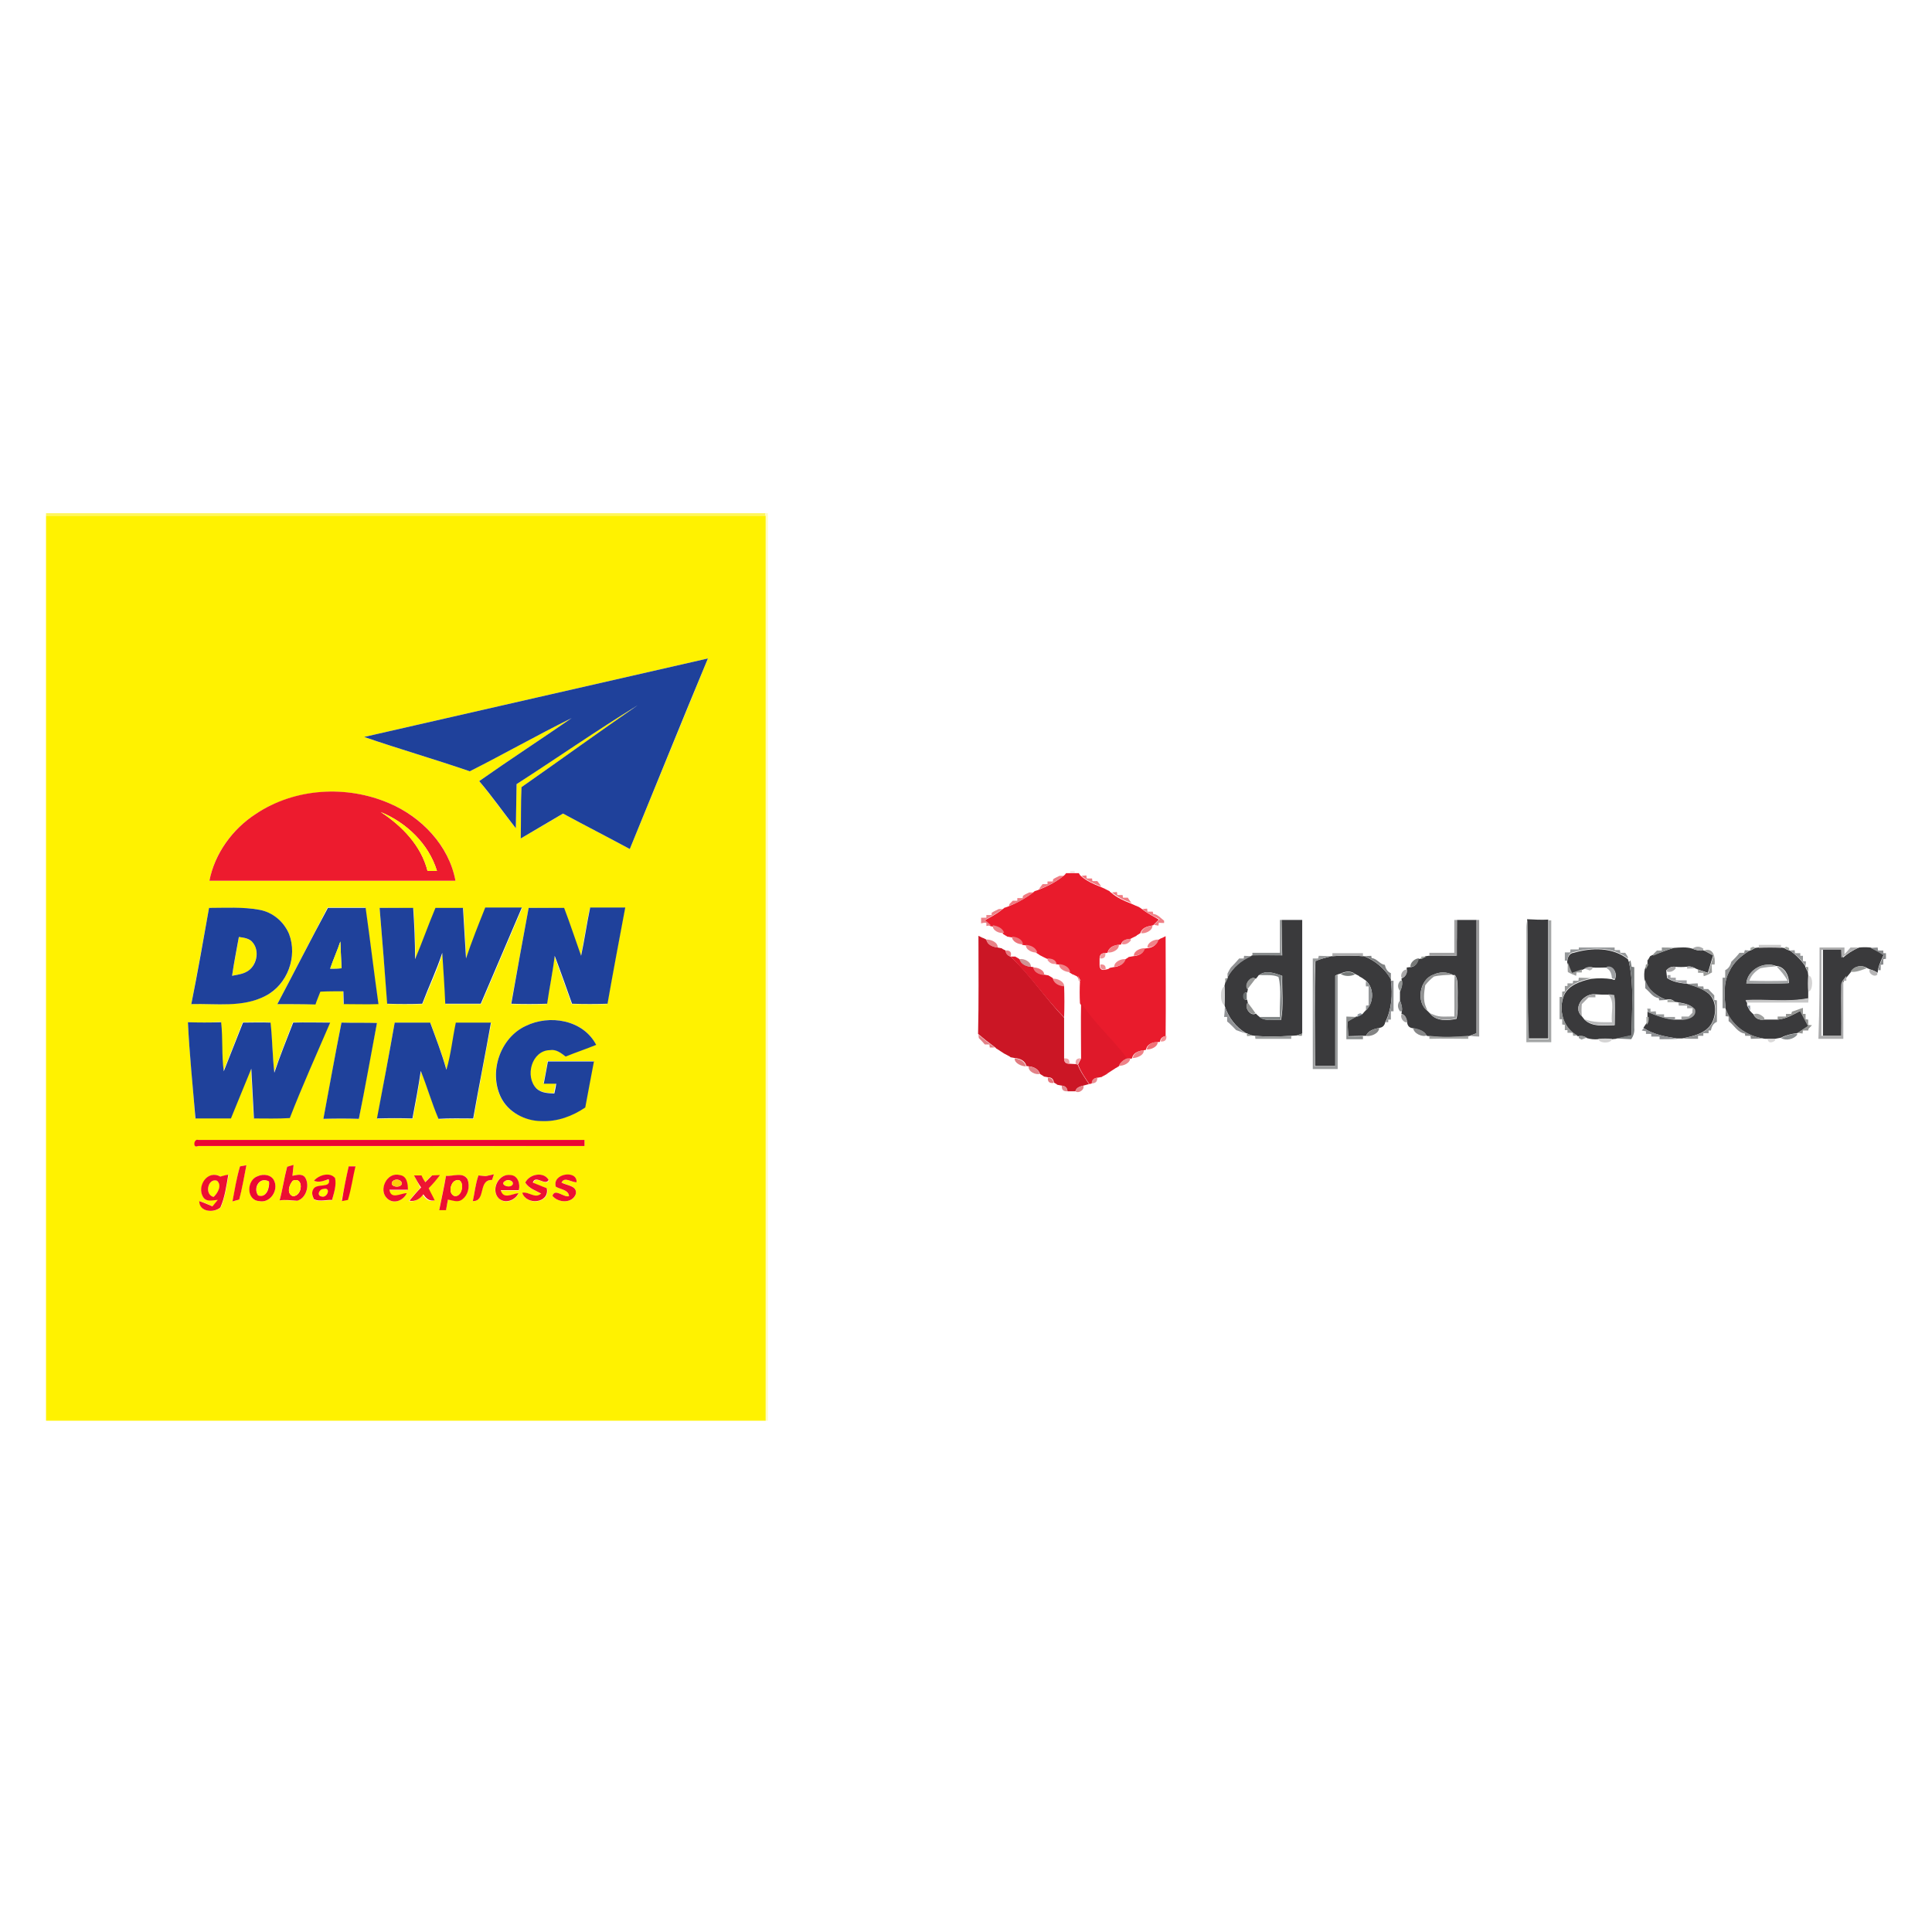 <?xml version="1.0" encoding="utf-8"?>
<!-- Generator: Adobe Illustrator 21.0.2, SVG Export Plug-In . SVG Version: 6.00 Build 0)  -->
<svg version="1.1" xmlns="http://www.w3.org/2000/svg" xmlns:xlink="http://www.w3.org/1999/xlink" x="0px" y="0px"
	 viewBox="0 0 512 512" style="enable-background:new 0 0 512 512;" xml:space="preserve">
<style type="text/css">
	.st0{fill:#FFFFFF;}
	.st1{fill:#FFF65B;}
	.st2{fill:#FFFCC5;}
	.st3{fill:#FFF200;}
	.st4{fill:#1F419B;}
	.st5{fill:#ED1B2E;}
	.st6{fill:#FFFC00;}
	.st7{fill:#F6E7E6;}
	.st8{fill:#F6C0BD;}
	.st9{fill:#E91B2C;}
	.st10{fill:#EF7C83;}
	.st11{fill:#F07A81;}
	.st12{fill:#F19F9E;}
	.st13{fill:#EB8188;}
	.st14{fill:#EF8086;}
	.st15{fill:#898C8D;}
	.st16{fill:#3A3A3C;}
	.st17{fill:#A1A1A2;}
	.st18{fill:#9A9A9B;}
	.st19{fill:#A5A7A7;}
	.st20{fill:#EC8288;}
	.st21{fill:#F08389;}
	.st22{fill:#CB1625;}
	.st23{fill:#ED7279;}
	.st24{fill:#E88287;}
	.st25{fill:#F08C93;}
	.st26{fill:#EF8389;}
	.st27{fill:#F08489;}
	.st28{fill:#CAC9C9;}
	.st29{fill:#F0747A;}
	.st30{fill:#95989A;}
	.st31{fill:#929595;}
	.st32{fill:#A9AAAB;}
	.st33{fill:#A3A7A2;}
	.st34{fill:#ACACAD;}
	.st35{fill:#888A8C;}
	.st36{fill:#E97C83;}
	.st37{fill:#9A9B99;}
	.st38{fill:#8F9192;}
	.st39{fill:#959798;}
	.st40{fill:#F19B9E;}
	.st41{fill:#ADADAE;}
	.st42{fill:#DF192A;}
	.st43{fill:#909193;}
	.st44{fill:#999B9C;}
	.st45{fill:#7F8182;}
	.st46{opacity:0.84;fill:#C77E81;enable-background:new    ;}
	.st47{fill:#777978;}
	.st48{fill:#CECECE;}
	.st49{fill:#797D7E;}
	.st50{fill:#F08D93;}
	.st51{fill:#9D9E9D;}
	.st52{fill:#959894;}
	.st53{fill:#A3A5A6;}
	.st54{fill:#EC7278;}
	.st55{fill:#B3B3B4;}
	.st56{fill:#9EA0A3;}
	.st57{fill:#A9A8A9;}
	.st58{fill:#989A98;}
	.st59{fill:#B6B5B6;}
	.st60{fill:#818586;}
	.st61{fill:#767A79;}
	.st62{fill:#919292;}
	.st63{fill:#EFADB0;}
	.st64{fill:#B1B1B2;}
	.st65{fill:#9B9C9D;}
	.st66{fill:#A1A2A5;}
	.st67{fill:#D4D3D3;}
	.st68{fill:#EE888D;}
	.st69{fill:#979897;}
	.st70{fill:#979999;}
	.st71{fill:#939698;}
	.st72{fill:#8E9092;}
	.st73{fill:#929594;}
	.st74{fill:#838587;}
	.st75{fill:#8E9091;}
	.st76{fill:#D3D3D3;}
	.st77{fill:#696E6F;}
	.st78{fill:#A5A5A6;}
	.st79{fill:#B8B9BA;}
	.st80{fill:#C8C8C8;}
	.st81{fill:#A8AAA7;}
	.st82{fill:#919291;}
	.st83{fill:#A0A1A2;}
	.st84{fill:#939BA4;}
	.st85{fill:#909295;}
	.st86{fill:#9A9C9D;}
	.st87{fill:#959694;}
	.st88{fill:#898A8B;}
	.st89{fill:#A2A1A2;}
	.st90{fill:#9FA09F;}
	.st91{fill:#898C8C;}
	.st92{fill:#828383;}
	.st93{fill:#868788;}
	.st94{fill:#8E9093;}
	.st95{fill:#898D89;}
	.st96{fill:#8A8E90;}
	.st97{fill:#E28086;}
	.st98{fill:#F39498;}
	.st99{fill:#9A9C9C;}
	.st100{fill:#A2A3A2;}
	.st101{fill:#9B9D9D;}
	.st102{fill:#D5D4D4;}
	.st103{fill:#DAD9D9;}
	.st104{fill:#F07279;}
	.st105{fill:#F1EEEE;}
	.st106{fill:#E17B80;}
	.st107{fill:#EEA3A7;}
	.st108{fill:#ED8288;}
	.st109{fill:#E38288;}
	.st110{fill:#FAE0DE;}
	.st111{fill:#E6767C;}
	.st112{fill:#E88C91;}
	.st113{fill:#E18B90;}
	.st114{fill:#E68489;}
	.st115{fill:#EB0732;}
	.st116{fill:#EC0F32;}
	.st117{fill:#EC0F31;}
	.st118{fill:#ED1631;}
	.st119{fill:#FFF600;}
	.st120{fill:#FCCD0B;}
</style>
<g id="Layer_1">
	<rect class="st0" width="512" height="512"/>
</g>
<g id="Layer_2">
	<g id="_x23_fff65bff">
		<path class="st1" d="M12.2,136h190.7v0.7c-63.6,0.1-127.1,0-190.7,0V136z"/>
	</g>
	<g id="_x23_fffcc5ff">
		<path class="st2" d="M202.8,136h0.7c0,80.2,0,160.3,0,240.5h-0.7c0-79.9,0-159.9,0-239.8V136z"/>
	</g>
	<g id="_x23_fff200ff">
		<path class="st3" d="M12.2,136.7c63.6,0,127.1,0,190.7,0c0,79.9,0,159.9,0,239.8H12.2V136.7 M96.5,195.3c9.3,3.2,18.7,5.9,28,9.1
			c9-4.6,17.9-9.6,27-14.1c-8.1,5.6-16.4,11-24.5,16.7c3.4,4.1,6.4,8.4,9.7,12.5c0.1-3.9,0.1-7.8,0.2-11.7
			c10.7-7,21.2-14.2,32.1-20.9c-10.3,7.2-20.5,14.5-30.8,21.7c-0.1,4.5-0.1,9.1-0.2,13.6c3.7-2.2,7.5-4.3,11.2-6.6
			c5.9,3.2,11.8,6.2,17.7,9.4c6.9-16.8,13.8-33.7,20.7-50.5C157.2,181.4,126.9,188.4,96.5,195.3 M67.8,215.7
			c-6.2,4-10.9,10.4-12.3,17.7c21.7,0,43.5,0,65.2,0c-1.7-9.3-8.9-16.9-17.5-20.5C91.9,208,78.1,208.9,67.8,215.7 M55.4,240.6
			c-1.5,8.5-3.1,17-4.7,25.5c6.6-0.2,13.6,0.9,19.7-2.2c5.8-2.9,8.5-10.4,6.2-16.4c-1.3-3.2-4.4-5.8-7.9-6.4
			C64.3,240.3,59.9,240.7,55.4,240.6 M73.5,266.1c3.3,0,6.7,0,10,0c0.4-1.1,0.9-2.2,1.3-3.4c2-0.1,4.1-0.1,6.1-0.1
			c0,1.1,0.1,2.3,0.1,3.4c3.1,0,6.1,0,9.2,0c-1.2-8.5-2.2-17-3.4-25.5c-3.3,0-6.7,0-10,0C82.3,249.1,78,257.6,73.5,266.1
			 M100.6,240.6c0.7,8.5,1.4,17,2.1,25.5c3.1,0,6.2,0.1,9.3,0c1.7-4.5,3.9-8.9,5.3-13.5c0.3,4.5,0.6,9,0.8,13.5c3.1,0,6.3,0,9.4,0
			c3.6-8.5,7.3-17,10.9-25.5c-3.2,0-6.5,0-9.7,0c-1.7,4.5-3.5,8.9-5.1,13.5c-0.3-4.5-0.5-9-0.8-13.4c-2.4,0-4.9,0-7.3,0
			c-1.9,4.5-3.5,9.1-5.4,13.6c0-4.5-0.2-9-0.5-13.6C106.6,240.6,103.6,240.6,100.6,240.6 M140.1,240.6c-1.6,8.5-3.1,17-4.7,25.5
			c3.2,0.1,6.3,0.1,9.5,0c0.6-4.3,1.6-8.4,2-12.7c1.6,4.2,3.1,8.5,4.6,12.7c3.1,0,6.3,0.1,9.4,0c1.5-8.5,3.1-17,4.7-25.5
			c-3.1,0-6.2,0-9.3,0c-0.9,4.2-1.5,8.5-2.4,12.8c-1.5-4.3-2.9-8.5-4.5-12.7C146.3,240.6,143.2,240.6,140.1,240.6 M139.3,271.9
			c-6.7,3.1-9.8,12.1-6.7,18.7c1.9,4.1,6.4,6.4,10.8,6.4c4.2,0.3,8.2-1.3,11.6-3.6c0.8-4,1.5-8.1,2.3-12.2c-4.1,0-8.2,0-12.2,0
			c-0.3,2-0.7,3.9-1.1,5.9c1.1,0,2.2,0,3.3,0c-0.2,0.9-0.4,1.7-0.5,2.6c-1.6-0.1-3.4-0.1-4.7-1.3c-3.2-3.1-1.2-10,3.5-10.2
			c1.6-0.3,3,0.8,4.2,1.7c2.7-1.1,5.4-2,8.1-3.1C154.5,270.2,145.6,268.8,139.3,271.9 M49.8,270.9c0.4,8.5,1.4,17,1.9,25.4
			c3.1,0,6.2,0.1,9.4,0c1.8-4.4,3.6-8.8,5.4-13.2c0.2,4.4,0.5,8.8,0.7,13.2c3.2,0,6.4,0.1,9.5-0.1c3.4-8.5,7.2-16.9,10.7-25.3
			c-3.3,0-6.5,0-9.8,0c-1.7,4.4-3.4,8.8-5,13.3c-0.4-4.4-0.4-8.9-1-13.3c-2.4-0.1-4.9,0-7.3,0c-1.7,4.3-3.3,8.6-5.1,12.9
			c-0.6-4.3-0.3-8.7-0.7-13C55.6,271,52.7,271,49.8,270.9 M85.7,296.5c3.1-0.1,6.3-0.1,9.4,0c1.6-8.5,3.1-17,4.8-25.4
			c-3.1,0-6.3,0-9.4-0.1C88.8,279.4,87.4,288,85.7,296.5 M104.6,271c-1.5,8.5-3.1,17-4.6,25.5c3.1-0.1,6.3-0.1,9.4,0
			c0.8-4.2,1.6-8.4,2.2-12.6c1.7,4.2,2.9,8.5,4.7,12.7c3.1-0.2,6.2-0.1,9.2-0.1c1.5-8.5,3.1-16.9,4.7-25.4c-3.1,0-6.2,0-9.3,0
			c-0.9,4.1-1.2,8.4-2.5,12.5c-1.2-4.2-2.8-8.3-4.3-12.5C110.9,271,107.8,271,104.6,271 M52.5,303.7c34.1,0,68.3,0.1,102.4,0
			c0-0.4,0-1.2,0-1.6c-34.1,0-68.2,0-102.3,0C51.4,301.6,51.1,304.5,52.5,303.7 M63.6,309.1c-0.9,3-1.3,6.2-2,9.3
			c0.5-0.1,1.4-0.4,1.8-0.5c0.7-3,1.3-6,1.9-9.1C64.9,308.9,64,309,63.6,309.1 M76.1,309.2c-0.8,2.9-1.2,5.9-2,8.9
			c1.6-0.1,3.1,0.1,4.7,0.1c2.4-0.7,3.3-4,2.1-6.1c-0.8-1.2-2.3-0.7-3.4-0.5c0.1-1,0.2-2,0.3-2.9C77.4,308.9,76.6,309.1,76.1,309.2
			 M92.4,309.1c-0.6,3-1.3,6.1-1.9,9.1c0.4-0.1,1.2-0.2,1.6-0.3c0.9-2.9,1.3-5.9,2-8.9C93.7,309.1,92.8,309.1,92.4,309.1
			 M53.8,317.2c0.8,1.4,2.6,0.7,4,0.8c-0.5,0.6-1,1.2-1.4,1.7c-1.1-0.5-2.3-1-3.5-1.4c-0.1,2.9,3.8,3.2,5.6,1.7
			c1.2-2.8,1.6-5.8,2.1-8.7c-0.7,0.2-1.4,0.4-2.1,0.5C55.1,309.9,52.2,314.4,53.8,317.2 M68.3,311.7c-2.9,1-3.1,6.4,0.4,6.6
			c2.9,0.6,5.1-2.8,4-5.3C71.9,311.3,69.7,311,68.3,311.7 M83.2,312.9c1.3,0.5,2.6-0.1,3.9-0.3c0.8,2.6-3.3,0.9-4.1,2.7
			c-0.5,0.8-0.2,1.8,0.2,2.6c1.5,0.7,3.2,0.1,4.8,0.2c0.5-1.9,1.1-3.9,0.8-5.8C87.4,310.6,84.5,311.5,83.2,312.9 M102.6,317.6
			c1.6,1.6,4.3,0.6,5.1-1.3c-1.6,0.1-4.2,1.8-4.6-0.9c1.6,0,3.3,0,4.9,0c0-1.5-0.2-3.8-2.2-3.9C102.6,310.5,100.2,315.4,102.6,317.6
			 M109.7,311.5c0.6,1.1,1.2,2.2,1.7,3.3c-1.1,1.1-2.1,2.3-3.1,3.5c1.6,0.3,2.8-0.5,3.7-1.7c0.7,1.1,1.6,1.9,3,1.6
			c-0.5-1.1-1.1-2.1-1.6-3.2c1.1-1.1,2.1-2.3,3-3.5c-0.5,0-1.5,0.1-2.1,0.1c-0.6,0.6-1.2,1.2-1.8,1.8c-0.2-0.5-0.7-1.4-1-1.8
			C111.2,311.5,110.2,311.5,109.7,311.5 M118.2,311.6c-0.6,3-1.2,6-1.8,9c0.5,0,1.4,0,1.8,0c0.2-0.9,0.3-1.9,0.5-2.8
			c1.2,0.2,2.4,0.8,3.6,0.1c1.8-1.2,2.3-3.6,1.6-5.5C122.6,310.6,120.1,311.8,118.2,311.6 M126.8,311.5c-0.8,2.2-1,4.6-1.5,6.8
			c3.5,0.2,1.2-5.7,5.1-5.6c0.1-0.4,0.4-1.1,0.5-1.5c-0.7,0.2-1.5,0.3-2.2,0.5C128.1,311.6,127.5,311.6,126.8,311.5 M132.1,317.5
			c1.6,1.7,4.4,0.8,5.3-1.2c-1.7,0-4.1,1.8-4.7-0.8c1.6,0,3.2,0,4.8,0c0.4-1.6-0.2-4-2.2-4C132.2,310.8,129.9,315.2,132.1,317.5
			 M139.2,313.4c0.9,1.6,2.8,2.1,4.3,3c-1.7,1.5-3.2-0.7-5-0.2c1.1,3.4,7.3,2.7,6.5-1.2c-1.2-0.5-2.5-1-3.7-1.5
			c0.7-2.2,3.4,1,4.2-0.7C144.1,310.4,140.3,311.1,139.2,313.4 M147.3,314.5c1.2,0.7,3.4,0.8,3.5,2.5c-1.5,0.4-3.7-2.2-4.4-0.1
			c1.5,1.9,5.4,2.1,6.2-0.5c0.4-2.2-2.4-2.3-3.8-3c0.8-1.7,2.7,0,4-0.1C153,310,146.2,311.1,147.3,314.5z"/>
		<path class="st3" d="M63.3,248.3c1.3,0.2,2.8,0.4,3.7,1.5c1.9,2.3,0.9,6.3-1.6,7.7c-1.2,0.7-2.6,0.8-3.9,1.1
			C62,255.1,62.8,251.7,63.3,248.3z"/>
	</g>
	<g id="_x23_1f419bff">
		<path class="st4" d="M96.5,195.3c30.4-6.9,60.7-13.9,91.1-20.8c-7,16.8-13.8,33.7-20.7,50.5c-5.9-3.2-11.8-6.2-17.7-9.4
			c-3.7,2.2-7.5,4.4-11.2,6.6c0.1-4.5,0-9.1,0.2-13.6c10.3-7.2,20.5-14.6,30.8-21.7c-10.9,6.7-21.4,14-32.1,20.9
			c-0.1,3.9-0.1,7.8-0.2,11.7c-3.3-4.2-6.3-8.5-9.7-12.5c8.1-5.7,16.4-11.1,24.5-16.7c-9.1,4.5-17.9,9.5-27,14.1
			C115.2,201.2,105.8,198.5,96.5,195.3z"/>
		<path class="st4" d="M55.4,240.6c4.4,0,8.9-0.3,13.3,0.5c3.5,0.6,6.5,3.1,7.9,6.4c2.3,6-0.4,13.4-6.2,16.4
			c-6.1,3.2-13.1,2-19.7,2.2C52.4,257.6,53.9,249.1,55.4,240.6 M63.3,248.3c-0.6,3.4-1.3,6.8-1.8,10.3c1.3-0.3,2.7-0.4,3.9-1.1
			c2.6-1.4,3.5-5.4,1.6-7.7C66.2,248.7,64.7,248.5,63.3,248.3z"/>
		<path class="st4" d="M73.5,266.1c4.5-8.5,8.8-17,13.4-25.5c3.3,0,6.7,0,10,0c1.2,8.5,2.2,17,3.4,25.5c-3.1,0.1-6.1,0-9.2,0
			c0-1.1-0.1-2.3-0.1-3.4c-2,0-4.1,0-6.1,0.1c-0.4,1.1-0.9,2.2-1.3,3.4C80.2,266.1,76.8,266.1,73.5,266.1 M87.5,256.7c1,0,2,0,3-0.1
			c-0.1-2.4-0.2-4.8-0.3-7.1C89.4,251.9,88.3,254.3,87.5,256.7z"/>
		<path class="st4" d="M100.6,240.6c3,0,5.9,0,8.9,0c0.3,4.5,0.5,9,0.5,13.6c1.9-4.5,3.5-9.1,5.4-13.6c2.4,0,4.9,0,7.3,0
			c0.3,4.5,0.5,9,0.8,13.4c1.5-4.5,3.3-9,5.1-13.5c3.2,0,6.5,0,9.7,0c-3.6,8.5-7.3,17-10.9,25.5c-3.1,0-6.3,0-9.4,0
			c-0.2-4.5-0.5-9-0.8-13.5c-1.5,4.6-3.6,9-5.3,13.5c-3.1,0.1-6.2,0.1-9.3,0C102,257.6,101.3,249.1,100.6,240.6z"/>
		<path class="st4" d="M140.1,240.6c3.1,0,6.2,0,9.4,0c1.6,4.2,3,8.5,4.5,12.7c0.9-4.2,1.5-8.5,2.4-12.8c3.1,0,6.2,0,9.3,0
			c-1.6,8.5-3.2,17-4.7,25.5c-3.1,0.1-6.3,0.1-9.4,0c-1.5-4.2-3-8.5-4.6-12.7c-0.5,4.3-1.4,8.5-2,12.7c-3.2,0.1-6.3,0.1-9.5,0
			C137,257.6,138.5,249.1,140.1,240.6z"/>
		<path class="st4" d="M139.3,271.9c6.3-3.1,15.2-1.7,18.7,5c-2.7,1.1-5.4,2-8.1,3.1c-1.2-0.9-2.5-2-4.2-1.7
			c-4.8,0.1-6.7,7-3.5,10.2c1.3,1.2,3.1,1.2,4.7,1.3c0.2-0.9,0.4-1.7,0.5-2.6c-1.1,0-2.2,0-3.3,0c0.4-1.9,0.7-3.9,1.1-5.9
			c4.1,0,8.2,0,12.2,0c-0.8,4-1.5,8.1-2.3,12.2c-3.4,2.3-7.4,3.8-11.6,3.6c-4.4,0-8.9-2.4-10.8-6.4C129.5,284,132.6,275,139.3,271.9
			z"/>
		<path class="st4" d="M49.8,270.9c2.9,0.1,5.8,0.1,8.8,0c0.5,4.3,0.1,8.7,0.7,13c1.7-4.3,3.4-8.6,5.1-12.9c2.4,0,4.9-0.1,7.3,0
			c0.5,4.4,0.5,8.9,1,13.3c1.5-4.5,3.3-8.9,5-13.3c3.3-0.1,6.5,0,9.8,0c-3.6,8.4-7.4,16.8-10.7,25.3c-3.2,0.2-6.4,0.1-9.5,0.1
			c-0.2-4.4-0.5-8.8-0.7-13.2c-1.8,4.4-3.6,8.8-5.4,13.2c-3.1,0-6.2,0-9.4,0C51.1,287.9,50.2,279.4,49.8,270.9z"/>
		<path class="st4" d="M85.7,296.5c1.6-8.5,3.1-17,4.8-25.5c3.1,0.1,6.3,0,9.4,0.1c-1.6,8.5-3.1,17-4.8,25.4
			C92,296.4,88.9,296.4,85.7,296.5z"/>
		<path class="st4" d="M104.6,271c3.1,0,6.3,0,9.4,0c1.5,4.1,3.1,8.2,4.3,12.5c1.2-4,1.6-8.3,2.5-12.5c3.1,0,6.2,0,9.3,0
			c-1.5,8.5-3.2,16.9-4.7,25.4c-3.1,0-6.2-0.1-9.2,0.1c-1.8-4.2-3-8.5-4.7-12.7c-0.6,4.2-1.4,8.4-2.2,12.6c-3.1-0.1-6.3-0.1-9.4,0
			C101.5,288,103.1,279.5,104.6,271z"/>
	</g>
	<g id="_x23_ed1b2eff">
		<path class="st5" d="M67.8,215.7c10.3-6.9,24.1-7.7,35.4-2.8c8.5,3.6,15.8,11.2,17.5,20.5c-21.7,0-43.5,0-65.2,0
			C56.9,226.2,61.6,219.7,67.8,215.7 M100.9,215.2c5.7,3.7,10.7,8.9,12.4,15.6c0.6,0,1.8,0,2.5,0C113.6,223.6,107.7,218,100.9,215.2
			z"/>
	</g>
	<g id="_x23_fffc00ff">
		<path class="st6" d="M100.9,215.2c6.8,2.8,12.7,8.4,14.9,15.6c-0.6,0-1.8,0-2.5,0C111.6,224.1,106.5,218.9,100.9,215.2z"/>
		<path class="st6" d="M87.5,256.7c0.8-2.4,1.9-4.8,2.7-7.2c0.1,2.4,0.2,4.8,0.3,7.1C89.5,256.7,88.5,256.7,87.5,256.7z"/>
		<path class="st6" d="M56.6,317.2c-2.5-0.5-1.5-5.1,0.9-4.3C59,314.1,57.7,316.2,56.6,317.2z"/>
		<path class="st6" d="M68.4,316.8c-1.3-2,0.4-5,2.9-3.7C71.4,314.8,70.6,317.6,68.4,316.8z"/>
		<path class="st6" d="M134,312.9c0.7-0.4,2.4,0.1,1.8,1.1C135,315.1,132.1,313.8,134,312.9z"/>
		<path class="st6" d="M85.7,315.1c2.1-0.6,1.2,2.4-0.4,2C83.8,316.9,84.6,315,85.7,315.1z"/>
	</g>
	<g id="_x23_f6e7e6ff">
		<path class="st7" d="M283.6,230.8c0.3,0,0.9,0,1.2,0l0,0.6c-0.3,0-0.9,0-1.2,0L283.6,230.8z"/>
	</g>
	<g id="_x23_f6c0bdff">
		<path class="st8" d="M282.2,231.8c0.1-0.1,0.2-0.3,0.3-0.5C282.5,231.5,282.3,231.7,282.2,231.8z"/>
		<path class="st8" d="M285.9,231.3c0.1,0.1,0.2,0.4,0.3,0.5C286.1,231.7,286,231.5,285.9,231.3z"/>
		<path class="st8" d="M274.2,236.2c0.1,0,0.2-0.1,0.2-0.2C274.4,236,274.3,236.1,274.2,236.2z"/>
		<path class="st8" d="M294,236c0.1,0,0.2,0.1,0.2,0.2C294.2,236.1,294.1,236,294,236z"/>
		<path class="st8" d="M266.1,240.6c0.1-0.1,0.2-0.1,0.2-0.2C266.3,240.4,266.2,240.5,266.1,240.6z"/>
		<path class="st8" d="M302.1,240.3c0.1,0.1,0.2,0.2,0.3,0.2C302.3,240.5,302.1,240.4,302.1,240.3z"/>
		<path class="st8" d="M266.8,247.8c0.1,0.1,0.2,0.2,0.3,0.2C267,247.9,266.9,247.8,266.8,247.8z"/>
		<path class="st8" d="M301.4,247.9c0.1,0,0.2-0.1,0.2-0.2C301.6,247.8,301.4,247.9,301.4,247.9z"/>
		<path class="st8" d="M260.3,248.5c0.1,0,0.2,0.1,0.3,0.1C260.5,248.6,260.3,248.5,260.3,248.5z"/>
		<path class="st8" d="M307.9,248.6c0.1,0,0.2-0.1,0.3-0.1C308.1,248.5,308,248.6,307.9,248.6z"/>
		<path class="st8" d="M265.4,251.3c0.1,0,0.2,0.1,0.3,0.2C265.6,251.4,265.5,251.4,265.4,251.3z"/>
		<path class="st8" d="M275.6,252.9c0.1,0,0.2,0.1,0.3,0.2C275.8,253,275.7,252.9,275.6,252.9z"/>
		<path class="st8" d="M269.1,253.5c0.1,0.1,0.2,0.2,0.3,0.2C269.3,253.7,269.1,253.6,269.1,253.5z"/>
		<path class="st8" d="M299.1,253.7c0.1-0.1,0.2-0.2,0.3-0.2C299.3,253.6,299.1,253.7,299.1,253.7z"/>
		<path class="st8" d="M293.9,256.7c0.1-0.1,0.3-0.2,0.4-0.3C294.2,256.5,294,256.6,293.9,256.7z"/>
		<path class="st8" d="M284.4,258c0.1,0,0.2,0.1,0.3,0.1C284.6,258.1,284.5,258.1,284.4,258z"/>
		<path class="st8" d="M277.9,258.6c0.1,0.1,0.2,0.2,0.3,0.2C278.1,258.8,278,258.7,277.9,258.6z"/>
		<path class="st8" d="M263.9,277.8c0.1,0,0.2,0.1,0.2,0.2C264.1,277.9,264,277.8,263.9,277.8z"/>
		<path class="st8" d="M267.5,280.1c0.1,0,0.2,0.1,0.3,0.2C267.7,280.2,267.6,280.1,267.5,280.1z"/>
		<path class="st8" d="M276.3,285.2c0.1,0,0.2,0.1,0.3,0.2C276.6,285.3,276.4,285.2,276.3,285.2z"/>
		<path class="st8" d="M291.8,285.4c0.1,0,0.2-0.1,0.3-0.2C292,285.3,291.9,285.4,291.8,285.4z"/>
		<path class="st8" d="M280,287.4c0.1,0.1,0.2,0.1,0.3,0.2C280.2,287.5,280.1,287.4,280,287.4z"/>
		<path class="st8" d="M288.1,287.4c0.1,0,0.3-0.1,0.4-0.1C288.4,287.3,288.2,287.4,288.1,287.4z"/>
	</g>
	<g id="_x23_e91b2cff">
		<path class="st9" d="M282.5,231.4l1.1,0c0.3,0,0.9,0,1.2,0l1.1,0c0.1,0.1,0.2,0.4,0.3,0.5l0.3,0.3c1.5,1.3,3.3,2.1,5.1,2.8
			l0.9,0.4c0.1,0,0.2,0.1,0.2,0.1l1.2,0.6c0.1,0,0.2,0.1,0.2,0.2l0.4,0.3c1.5,1.3,3.3,2.1,5.1,2.8l0.9,0.4c0.1,0,0.2,0.1,0.2,0.1
			l1.2,0.5c0.1,0.1,0.2,0.2,0.3,0.2l0.4,0.3c1.4,1.1,3,1.9,4.5,2.8c-0.4,0.4-1.1,1.1-1.5,1.5l-0.4,0.1c-1.2,0.2-2.6,0.6-3,2
			l-0.8,0.5c-0.1,0-0.2,0.1-0.2,0.2c-0.5,0.2-1.4,0.7-1.8,0.9c-0.9,0-2.1,0.3-2.3,1.4l-0.7,0.1c-1.3,0.1-2.6,0.7-2.9,2.1l-0.7,0.1
			c-1,0-1.4,0.5-1.4,1.5c0,0.4,0,1.2,0,1.6c0,1,0.4,1.5,1.4,1.3l0.9-0.2c0.1-0.1,0.3-0.2,0.4-0.3l1-0.2c1.3-0.1,2.6-0.7,3-2l0.8-0.5
			c0.1-0.1,0.2-0.2,0.3-0.2l1.1-0.2c1.3-0.1,2.7-0.6,2.9-2l0.7-0.1c1.3-0.1,2.6-0.7,2.9-2.1l0.8-0.5c0.1,0,0.2-0.1,0.3-0.1l1-0.5
			c0,8.8,0.1,17.6,0,26.5c-0.9,0.1-1.4,0.6-1.5,1.5l-0.8,0.1c-1.3,0-2.7,0.6-2.9,2l-0.8,0.2c-1.3,0.1-2.7,0.7-2.9,2.1l-0.7,0.1
			c-0.2,0-0.7,0.1-0.9,0.1c-3.8-5.2-8.7-9.4-12.2-14.8c-0.1-1.9-0.1-3.9,0-5.8c-0.2-0.3-0.5-1-0.7-1.3l-1-0.5
			c-0.1,0-0.2-0.1-0.3-0.1l-0.8-0.5c-0.3-1.4-1.7-1.9-2.9-2.1l-0.7-0.1c-0.2-1.1-1.4-1.4-2.3-1.4c-0.5-0.2-1.4-0.7-1.8-0.9
			c-0.1,0-0.2-0.1-0.3-0.2l-0.8-0.5c-0.4-1.3-1.7-1.9-3-2l-0.7-0.1c-0.2-1.4-1.7-1.9-2.9-2l-1.1-0.2c-0.1-0.1-0.2-0.2-0.3-0.2
			l-0.8-0.5c-0.3-1.4-1.8-1.8-3-2l-0.4-0.1c-0.4-0.3-1.2-1-1.6-1.4c1.6-0.9,3.2-1.7,4.7-2.9l0.4-0.3c0.1-0.1,0.2-0.1,0.2-0.2
			l0.9-0.3c2.3-0.9,4.5-2.1,6.5-3.6l0.4-0.3c0.1,0,0.2-0.1,0.2-0.2l0.9-0.3c2.3-0.9,4.6-2,6.6-3.6l0.4-0.3
			C282.3,231.7,282.5,231.5,282.5,231.4z"/>
	</g>
	<g id="_x23_ef7c83ff">
		<path class="st10" d="M280.8,232.1l1.1,0c-2,1.6-4.3,2.7-6.6,3.6c0.2-0.4,0.8-1.1,1-1.4c0.3,0,1,0,1.3,0l0-0.7c0.4,0,1.1,0,1.4,0
			l0.1-0.6C279.5,232.7,280.4,232.3,280.8,232.1z"/>
		<path class="st10" d="M272.8,236.5h1.1c-2,1.5-4.2,2.7-6.5,3.6l0.1-0.5c0.2-0.2,0.7-0.7,0.9-0.9c0.3,0,0.9,0,1.2,0l0-0.7
			c0.4,0,1.1,0,1.4,0l0.1-0.6C271.5,237.1,272.3,236.7,272.8,236.5z"/>
	</g>
	<g id="_x23_f07a81ff">
		<path class="st11" d="M286.6,232.1l1.3-0.1l0.1,0.8c0.4,0,1.1,0,1.4,0l0.1,0.7c0.3,0,1,0,1.3,0c0.3,0.4,0.8,1,1,1.4
			C289.9,234.2,288.1,233.4,286.6,232.1z"/>
		<path class="st11" d="M294.7,236.5l1.3-0.1l0.1,0.8c0.4,0,1.1,0,1.4,0l0.1,0.7c0.3,0,1,0,1.3,0c0.2,0.4,0.7,1.1,1,1.4
			C297.9,238.6,296.1,237.7,294.7,236.5z"/>
	</g>
	<g id="_x23_f19f9eff">
		<path class="st12" d="M292.6,235.3c0.1,0,0.2,0.1,0.2,0.1C292.8,235.3,292.7,235.3,292.6,235.3z"/>
		<path class="st12" d="M300.6,239.7c0.1,0,0.2,0.1,0.2,0.1C300.8,239.8,300.7,239.7,300.6,239.7z"/>
		<path class="st12" d="M295.5,283.1c0.1,0,0.2-0.1,0.2-0.1C295.7,283,295.6,283.1,295.5,283.1z"/>
	</g>
	<g id="_x23_eb8188ff">
		<path class="st13" d="M264.7,240.9l1,0c-1.4,1.1-3.1,2-4.7,2.9c0.4,0.3,1.2,1,1.6,1.4l-1.2,0.2l0-0.9c-0.4,0-1.1,0.1-1.4,0.2
			c0-0.4,0-1.2,0-1.5c0.4,0,1.1,0,1.4,0l0-0.7c0.4,0,1.1,0,1.4,0l0-0.6C263.4,241.5,264.3,241.1,264.7,240.9z"/>
	</g>
	<g id="_x23_ef8086ff">
		<path class="st14" d="M302.7,240.9l1.3-0.1l0.1,0.8c0.4,0,1.1,0,1.4,0l0.1,0.6c1.2,0.1,2,1.1,2.9,1.8l0,0.6c-0.4,0-1.1,0-1.4-0.1
			l-0.1,0.8l-1.2-0.2c0.4-0.4,1.1-1.1,1.5-1.5C305.7,242.8,304.1,242,302.7,240.9z"/>
	</g>
	<g id="_x23_898c8dff">
		<path class="st15" d="M339.2,243.8h0.5c-0.1,3.2-0.1,6.4,0,9.5c-2.6,0-5.2-0.1-7.8,0v-0.8c2.4,0,4.9,0,7.3,0
			C339.2,249.6,339.2,246.7,339.2,243.8z"/>
	</g>
	<g id="_x23_3a3a3cff">
		<path class="st16" d="M339.7,243.8c1.8,0,3.6,0,5.4,0c0,10,0,20.1,0,30.1c-0.4,0.1-1.1,0.4-1.4,0.5c-0.4,0-1.1,0.1-1.5,0.1
			c-3.2,0.2-6.4,0.3-9.6,0l-0.8-0.1c-0.4-0.1-1.1-0.4-1.4-0.6l-0.2,0c-2.7-1.6-4.6-4.1-5.6-7.1l-0.1-0.4c0.1-1.7,0.1-3.3,0-5
			l0.2-0.9c0.2-0.3,0.5-1,0.7-1.4l0-0.2c1.4-2.5,3.7-4.5,6.4-5.6l0.2,0c2.6-0.1,5.2,0,7.8,0C339.7,250.1,339.7,247,339.7,243.8
			 M333.7,258.4l-0.1,0c-0.2,0.3-0.6,0.8-0.8,1c-1.3-1-3.2,1.6-2.1,2.8l-0.2,0.9c-1.3-0.5-1.3,2.3,0,1.8l0.2,0.9
			c-1.1,1.2,0.8,3.7,2.1,2.8c0.2,0.2,0.7,0.7,1,0.9c1.6,1.3,3.8,0.6,5.7,0.8c0.7-3.8,0.2-7.8,0.3-11.7
			C337.8,257.9,335.5,257,333.7,258.4z"/>
		<path class="st16" d="M386.1,243.8c1.7,0,3.4,0,5.2,0c0,10,0,20,0,30c-0.4,0.2-1.3,0.5-1.8,0.7l-0.4,0.1c-3.4,0.3-6.9,0.4-10.3,0
			l-0.7-0.1c-0.7-1.4-2.3-1.7-3.6-2c-1-0.1-1.5-0.6-1.6-1.6c-0.2-0.9-0.5-2-1.5-2.2l0.1-0.7c0.2-1-0.2-2-0.5-2.9c0-0.6,0-1.7,0-2.3
			c0.4-0.9,0.7-1.9,0.5-2.8l-0.1-0.7c0.9-0.3,1.5-1.2,1.4-2.2l0-0.7l0.8-0.1c1.2,0.1,2.1-1,2.2-2.2l0.6,0c0.3-0.2,1-0.5,1.4-0.7
			l0.8-0.1c2.4-0.1,4.9,0,7.3,0C386.1,250.1,386.1,247,386.1,243.8 M379.9,258.3c-3.7,1.2-4.7,7.3-1.6,9.6c0.2,0.2,0.5,0.5,0.7,0.7
			c1.6,2.1,4.7,1.9,7,1.4c0.5-2.3,0.2-4.8,0.3-7.1c-0.1-1.5,0.2-3.2-0.7-4.5l-0.5,0C383.4,257.5,381.5,257.5,379.9,258.3z"/>
		<path class="st16" d="M404.7,243.6c1.9,0.1,3.7,0.2,5.6,0.1c0,10.5,0,21,0,31.5c-1.7,0-3.5,0-5.2,0
			C404.6,264.8,405,254.2,404.7,243.6z"/>
		<path class="st16" d="M443.6,251.2c1.6-0.1,3.3-0.3,4.9,0.2c0.9,0.4,1.9,0.6,2.9,0.5h0.2c0.8,0.4,1.6,0.9,2.4,1.3
			c-0.5,1.5-0.9,3.1-1.4,4.6c-0.7-0.2-2-0.7-2.7-0.9l-0.7-0.3c-0.7-0.4-1.4-0.6-2.2-0.4c-1,0.1-2,0.1-3.1,0
			c-0.9-0.1-1.6,0.2-2.3,0.9l0,0.4l0.1,0.9l0.1,0.8c1.5,1,3.3,1.3,5.1,1.5l0.2,0c2,0.6,4.2,1.3,5.8,2.7c2.1,2,2,5.6,0.6,8
			c-1.7,2.6-4.9,3.2-7.7,3.8c-0.3,0-1,0-1.4,0c-3.1-0.5-6.2-1-8.9-2.8l0.6-0.9c0.5-0.6,0.7-1.3,0.5-2.1l0-1.3c2.3,1,4.7,1.9,7.3,2.1
			c0.4,0,1.1,0,1.5,0c1.5-0.1,4.2-0.8,3.6-2.8c-1.1-1.3-2.8-1.5-4.4-1.8l-0.8-0.1c-0.5-0.6-1.2-0.8-2.1-0.6l-0.3,0
			c-2.5-1-4.8-2.7-5.6-5.4c-0.1-0.9-0.1-1.8,0.1-2.7c0.2-0.3,0.5-1,0.7-1.4v-0.9c0.1-0.1,0.2-0.3,0.3-0.4l0.4-0.7l0.6-0.3
			C440,252.5,441.8,251.7,443.6,251.2z"/>
		<path class="st16" d="M465.2,251.2l0.8-0.1c2-0.1,3.9-0.1,5.9,0l0.8,0.1c0.3,0.2,1,0.5,1.4,0.7l0.2,0c1.6,1.1,3,2.5,4.1,4.1l0,0.2
			c0.2,0.4,0.5,1,0.7,1.4l0.1,0.9c-0.1,1.4-0.1,2.9,0,4.3c0,0.4,0,1.3,0,1.8c-5.4,1.1-11.1,0.2-16.6,0.5c0.1,0.2,0.3,0.5,0.4,0.7
			l0,0.7c0.2,0.3,0.5,1,0.7,1.3c0.2,0.2,0.7,0.8,1,1c0.4,1.1,1.6,1.6,2.7,1.4c1.3,0,2.5,0,3.8,0c2.1-0.2,4-1.3,5.9-2.3
			c0.7,1.3,1.4,2.7,2.1,4c-0.9,0.6-1.8,1.2-2.7,1.8l-0.3,0.1c-1.5,0.2-2.9,0.5-4.2,1.2c-0.4,0.1-1.2,0.2-1.6,0.3c-0.5,0-1.5,0-2,0
			c-0.3,0-0.9,0-1.2-0.1c-4.4-0.7-8.4-3.5-9.9-7.8l0-0.2c-0.3-3.3-0.7-6.8,1-9.8c1.1-2.4,3.2-4.2,5.4-5.5l0.2,0
			C464.2,251.7,464.9,251.4,465.2,251.2 M462.8,260.6c3.8,0,7.5,0.1,11.3-0.1c0-2-1.1-4.2-3.2-4.5l-0.2,0
			C467.5,254.7,463.1,257,462.8,260.6z"/>
		<path class="st16" d="M492.7,251.1c1-0.1,2-0.1,3,0c1.2,0.6,2.3,1.2,3.5,1.9c-0.6,1.3-1.2,2.6-1.5,3.9l-0.1,0.9
			c-0.6-0.4-1.3-0.7-2-0.9l-0.7-0.3c-1.5-1-3.5-0.6-4.3,0.9c-0.2,0.3-0.7,0.8-0.9,1.1c-0.6,0.8-1.4,1.5-1.4,2.6
			c-0.2,4.4,0,8.9,0,13.3c-1.8,0-3.5,0-5.2,0c0-7.6,0-15.2,0-22.8c1.7,0,3.4,0,5.2,0c0,0.5,0.1,1.6,0.1,2.1
			C489.5,252.8,491,251.8,492.7,251.1z"/>
		<path class="st16" d="M417.1,252.5c4.7-1.4,10.3-1.5,14.3,1.7l0.3,0.8c1.4,6.4,0.7,12.9,0.7,19.4c-1.4,0.3-2.8,0.6-4.2,0.9
			c-0.3,0-0.8,0.1-1,0.1c-1.2-0.1-2.4-0.1-3.6,0c-1.1,0.1-2.1,0-3.1-0.3c-0.6-0.5-1.3-0.6-2.1-0.5l-0.3,0c-3.9-2.1-5.2-7-3.6-10.9
			c1.3-2.7,4.4-3.7,7.2-4.3c1.8-0.2,3.7-0.2,5.5,0.1c0.2,0.1,0.5,0.2,0.7,0.2c0.8-1.5-0.1-3.8-2.1-3.3c-1.3,0-2.5,0.1-3.8,0
			c-0.8-0.1-1.5,0-2.2,0.4l-0.7,0.3c-0.6,0.2-1.9,0.7-2.6,0.9c-0.4-0.9-0.7-1.8-1.1-2.7l-0.1-0.3
			C415.4,253.7,415.9,252.6,417.1,252.5 M419.2,269.3c0.2,0.2,0.5,0.7,0.7,0.9c2.1,2.1,5.3,1.5,8,1.5c0-2.6,0.2-5.3-0.1-7.9
			c-0.4,0-1.2-0.1-1.6-0.2c-1.1,0-2.2,0-3.4-0.1C419.9,263.1,416.6,266.9,419.2,269.3z"/>
		<path class="st16" d="M352.8,253.4l0.3,0c2.7-0.2,5.4-0.2,8.1,0l0.3,0c3,1.2,5.5,3.3,7.1,6.1l0,0.4c0.5,3.7,0.2,7.6-1.5,11
			c-0.2,0.9-0.7,1.4-1.6,1.5c-1.4,0.3-2.9,0.7-3.5,2.1l-0.8,0c-1.3,0-2.6,0.1-3.9,0.1c-0.1-1.3-0.1-2.6-0.2-3.9
			c0.8-0.4,1.5-0.9,2.3-1.3h0.3c0.3-0.2,1-0.5,1.4-0.7c0.2-0.3,0.7-0.8,0.9-1c2.1-2,2.2-5.8,0-7.8c-0.4-0.3-1.2-0.9-1.7-1.1
			l-0.1-0.1l-0.1-0.1l-1-0.5c-1.1-0.9-2.6-0.7-3.8-0.1l-0.7,0.2l-0.7,0.3c0,8,0,16,0,24c-1.8,0-3.6,0-5.4,0c0-9.3-0.2-18.6,0.1-27.8
			C349.9,254.1,351.4,253.8,352.8,253.4z"/>
	</g>
	<g id="_x23_a1a1a2ff">
		<path class="st17" d="M385.4,243.8l0.7,0c0,3.2,0,6.4,0,9.5c-2.4,0-4.9-0.1-7.3,0l0-0.8c2.2,0,4.4,0,6.6,0
			C385.4,249.6,385.4,246.7,385.4,243.8z"/>
	</g>
	<g id="_x23_9a9a9bff">
		<path class="st18" d="M391.3,243.8l0.7,0c0,10.3,0,20.6,0,30.9c-0.6,0-1.9-0.1-2.5-0.2c0.4-0.2,1.3-0.5,1.8-0.7
			C391.3,263.8,391.3,253.8,391.3,243.8z"/>
	</g>
	<g id="_x23_a5a7a7ff">
		<path class="st19" d="M404.5,246c0-0.8,0.1-1.6,0.3-2.3c0.2,10.6-0.1,21.1,0.4,31.7c1.7,0,3.4,0,5.2,0c0-10.5,0-21,0-31.5h0.7
			c0,10.7,0,21.5,0,32.3c-2.2,0-4.4,0-6.6,0C404.5,266,404.5,256,404.5,246z"/>
	</g>
	<g id="_x23_ec8288ff">
		<path class="st20" d="M263.1,245.2c1.2,0.2,2.6,0.7,3,2C264.9,247.5,262.9,246.6,263.1,245.2z"/>
	</g>
	<g id="_x23_f08389ff">
		<path class="st21" d="M302.4,247.3c0.3-1.4,1.7-1.8,3-2C305.5,246.6,303.5,247.5,302.4,247.3z"/>
		<path class="st21" d="M304.1,251.1c-0.1-1.3,1.8-2.2,2.9-2.1C306.8,250.4,305.4,251,304.1,251.1z"/>
		<path class="st21" d="M295.3,256.2c-0.1-1.3,1.9-2.2,3-2C297.9,255.6,296.6,256.1,295.3,256.2z"/>
	</g>
	<g id="_x23_cb1625ff">
		<path class="st22" d="M259.3,248l1,0.5c0.1,0,0.2,0.1,0.3,0.1l0.8,0.4c0.3,1.4,1.7,1.9,3,2.1l1,0.2c0.1,0,0.2,0.1,0.3,0.2l0.8,0.4
			c0.1,0.8,0.5,1.3,1.3,1.6c5.3,4.9,9.2,11,14.2,16.2c0,3.6,0,7.2,0,10.8c0,0.9,0.4,1.4,1.4,1.4c0.4,0,1.2,0.1,1.7,0.1l0.5,0.1
			c0.7,1.9,1.9,3.5,3,5.2c-0.1,0-0.3,0.1-0.4,0.1l-1.1,0.3c-0.8,0.2-1.9,0.5-2.1,1.5c-0.5,0-1.6,0-2.1,0c-0.1-0.9-0.6-1.4-1.5-1.5
			l-1.1-0.2c-0.1,0-0.2-0.1-0.3-0.2l-0.7-0.4c-0.1-0.9-0.6-1.4-1.5-1.4l-1.1-0.2c-0.1-0.1-0.2-0.1-0.3-0.2l-0.8-0.5
			c-0.4-1.3-1.7-1.9-2.9-2l-0.7-0.1c-0.3-1.4-1.7-2-3-2.1l-1.1-0.2c-0.1,0-0.2-0.1-0.3-0.2l-1.1-0.6l-0.2-0.1l-0.2-0.1
			c-0.5-0.3-1.5-1-2-1.3c-0.1,0-0.2-0.1-0.2-0.2l-0.4-0.3c-1.5-1.1-2.9-2.2-4.3-3.4C259.4,265.4,259.3,256.7,259.3,248z"/>
	</g>
	<g id="_x23_ed7279ff">
		<path class="st23" d="M268.2,248.2c1.2,0.1,2.7,0.6,2.9,2C270,250.4,268.1,249.5,268.2,248.2z"/>
	</g>
	<g id="_x23_e88287ff">
		<path class="st24" d="M261.4,249c1.1-0.1,3.1,0.7,3,2.1C263.1,251,261.6,250.4,261.4,249z"/>
	</g>
	<g id="_x23_f08c93ff">
		<path class="st25" d="M297.3,250.2c0.1-1.1,1.3-1.4,2.3-1.4l0.1,0.4C299,250.1,298.2,250.4,297.3,250.2z"/>
		<path class="st25" d="M277.7,254c0.9,0,2.1,0.3,2.3,1.4c-1,0.2-1.8-0.1-2.4-1L277.7,254z"/>
	</g>
	<g id="_x23_ef8389ff">
		<path class="st26" d="M271.9,250.4c1.3,0.1,2.6,0.7,3,2C273.7,252.6,271.7,251.7,271.9,250.4z"/>
		<path class="st26" d="M280.7,255.5c1.2,0.1,2.7,0.7,2.9,2.1C282.5,257.7,280.5,256.8,280.7,255.5z"/>
		<path class="st26" d="M300.2,280.4c0.2-1.4,1.7-2,2.9-2.1C303.3,279.6,301.3,280.4,300.2,280.4z"/>
	</g>
	<g id="_x23_f08489ff">
		<path class="st27" d="M293.6,252.4c0.3-1.4,1.7-1.9,2.9-2.1C296.7,251.7,294.7,252.6,293.6,252.4z"/>
	</g>
	<g id="_x23_cac9c9ff">
		<path class="st28" d="M466.1,250.4c2,0,3.9,0,5.9,0l0,0.8c-2-0.1-3.9-0.1-5.9,0L466.1,250.4z"/>
	</g>
	<g id="_x23_f0747aff">
		<path class="st29" d="M300.5,253.3c-0.1-1.3,1.8-2.1,2.9-2C303.2,252.7,301.7,253.2,300.5,253.3z"/>
	</g>
	<g id="_x23_95989aff">
		<path class="st30" d="M418.4,251.1c3.2,0,6.4,0,9.5,0l0,0.7c0.4,0,1.1,0,1.4,0l0.1,0.7c0.3,0,1,0,1.3,0l0.4,0.6l0.3,0.5l0,0.4
			c-4.1-3.2-9.6-3-14.3-1.7c-1.2,0.1-1.7,1.2-1.7,2.3l-0.7,0c0-0.6,0-1.7,0-2.2c0.4,0,1.1,0,1.4,0l0.1-0.8c0.5,0,1.6,0,2.2,0
			L418.4,251.1z"/>
	</g>
	<g id="_x23_929595ff">
		<path class="st31" d="M440.4,251.1c1.1,0,2.1,0,3.2,0.1c-1.9,0.5-3.7,1.3-5.5,2.1l0.1-0.5c0.2-0.2,0.7-0.7,0.9-0.9
			c0.3,0,0.9,0,1.3,0L440.4,251.1z"/>
	</g>
	<g id="_x23_a9aaabff">
		<path class="st32" d="M448.5,251.4c1-0.7,1.9-0.7,2.9,0l0,0.5C450.4,252,449.4,251.8,448.5,251.4z"/>
	</g>
	<g id="_x23_a3a7a2ff">
		<path class="st33" d="M463.9,251.2l0.7-0.3l0.6,0.3c-0.3,0.2-1,0.5-1.4,0.7L463.9,251.2z"/>
		<path class="st33" d="M472.8,251.2l0.6-0.3l0.7,0.3l0.1,0.7C473.8,251.7,473.1,251.4,472.8,251.2z"/>
		<path class="st33" d="M376.7,253.5c0.3,0,1,0,1.3,0c-0.3,0.2-1,0.5-1.4,0.7L376.7,253.5z"/>
	</g>
	<g id="_x23_acacadff">
		<path class="st34" d="M482.2,251.1c2.2,0,4.4,0,6.6,0c0,0.4,0,1.3,0,1.8c0.6-0.6,1.1-1.2,1.6-1.8c0.5,0,1.6,0,2.2,0
			c-1.7,0.7-3.1,1.7-4.6,2.7c0-0.5-0.1-1.6-0.1-2.1c-1.7,0-3.4,0-5.2,0c0,7.6,0,15.2,0,22.8c1.7,0,3.5,0,5.2,0
			c0.1-4.4-0.1-8.9,0-13.3c0-1.1,0.8-1.8,1.4-2.6c0,0.3,0,1,0,1.3l-0.8,0c0,5.1,0,10.2,0,15.4c-2.2,0-4.4,0-6.6,0
			C482.2,267.2,482.2,259.2,482.2,251.1z"/>
	</g>
	<g id="_x23_888a8cff">
		<path class="st35" d="M495.7,251.2c0.5,0,1.4-0.1,1.9-0.1l0.1,0.8c0.4,0,1.1,0,1.4,0l0,0.7l0.7,0c0,0.4,0,1.1,0,1.5l-0.7,0.1
			c0,0.4,0,1.1,0,1.4l-0.7,0.1c0,0.4,0,1.1,0,1.4l-0.7,0c0.4-1.4,0.9-2.6,1.5-3.9C498,252.4,496.9,251.8,495.7,251.2z"/>
	</g>
	<g id="_x23_e97c83ff">
		<path class="st36" d="M266.5,251.9c1.2-0.1,1.7,0.5,1.3,1.6C267,253.2,266.5,252.7,266.5,251.9z"/>
	</g>
	<g id="_x23_9a9b99ff">
		<path class="st37" d="M451.6,251.9c2.5-0.9,3,1.8,2.8,3.7l-0.8,0c0,0.5,0.1,1.6,0.1,2.1c-0.7,0.4-1.4,0.8-2.2,1l-0.1-0.9
			c-0.4,0-1.1,0-1.4,0l0-0.8c0.7,0.2,2,0.7,2.7,0.9c0.5-1.5,0.9-3.1,1.4-4.6C453.2,252.7,452.4,252.3,451.6,251.9z"/>
	</g>
	<g id="_x23_8f9192ff">
		<path class="st38" d="M462.4,251.8l1.3,0.1c-2.2,1.3-4.3,3.1-5.4,5.5c-1.6,3-1.3,6.6-1,9.8l-0.8,0c0-2.7,0-5.4,0-8.1l0.7,0
			c0-0.5,0-1.5,0-2c0.9-0.4,1.4-1.3,1.6-2.2c0.8-0.8,1.5-1.5,2.2-2.4c0.3,0,0.9,0,1.2,0L462.4,251.8z"/>
		<path class="st38" d="M371,265.1c0.4,0.9,0.7,1.9,0.5,2.9l-0.5,0C370.3,267,370.3,266.1,371,265.1z"/>
	</g>
	<g id="_x23_959798ff">
		<path class="st39" d="M474.3,251.9l1.3-0.1l0.1,0.8c0.3,0,1,0,1.4,0l0,0.7l0.7,0c0,0.3,0,1,0,1.4l0.8,0.1l-0.1,1.2
			C477.4,254.4,476,253,474.3,251.9z"/>
	</g>
	<g id="_x23_f19b9eff">
		<path class="st40" d="M291.5,254c0-0.9,0.4-1.4,1.4-1.5C293.1,253.6,292.6,254.1,291.5,254z"/>
	</g>
	<g id="_x23_adadaeff">
		<path class="st41" d="M353.1,252.6c2.7,0,5.4,0,8.1,0v0.8c-2.7-0.2-5.4-0.2-8.1,0L353.1,252.6z"/>
	</g>
	<g id="_x23_df192aff">
		<path class="st42" d="M267.8,253.5l1.3,0c0.1,0.1,0.2,0.2,0.3,0.2l0.8,0.5c0.4,1.3,1.7,1.9,3,2l0.7,0.1c0.2,1.4,1.7,1.9,2.9,2
			l1.1,0.2c0.1,0.1,0.2,0.2,0.3,0.2l0.8,0.5c0.4,1.3,1.7,2,3,2c0.1,2.8,0.1,5.6,0,8.4C277,264.6,273,258.5,267.8,253.5z"/>
		<path class="st42" d="M286.5,265.7c3.4,5.4,8.4,9.6,12.2,14.8c-0.9,0.4-1.7,1-2.1,2l-0.8,0.5c-0.1,0-0.2,0.1-0.2,0.1
			c-0.5,0.3-1.5,1-2,1.3l-0.1,0.1l-0.1,0.1l-1.1,0.6c-0.1,0-0.2,0.1-0.3,0.2l-1.1,0.2c-1,0.1-1.4,0.6-1.5,1.5l-0.7,0.2
			c-1.1-1.6-2.3-3.3-3-5.2c0.2-0.4,0.6-1.2,0.8-1.6C286.5,275.6,286.4,270.7,286.5,265.7z"/>
	</g>
	<g id="_x23_909193ff">
		<path class="st43" d="M329.7,253.3c0.5,0,1.5,0.1,2,0.1c-2.7,1.1-5,3.1-6.4,5.6l0-1c0.2-0.4,0.6-1.2,0.9-1.6
			c0.8-0.8,1.5-1.6,2.2-2.4c0.3,0,0.9,0,1.2,0L329.7,253.3z"/>
	</g>
	<g id="_x23_999b9cff">
		<path class="st44" d="M349.5,253.3c1.1,0,2.2,0.1,3.3,0.1c-1.5,0.4-2.9,0.7-4.3,1.4c-0.4,9.3-0.1,18.6-0.1,27.8c1.8,0,3.6,0,5.4,0
			c0-8,0-16,0-24l0.7-0.3c0,8.3,0,16.7,0,25c-2.2,0-4.4,0-6.6,0c0-9.8,0-19.6,0-29.3c0.4,0,1.1,0,1.4,0L349.5,253.3z"/>
	</g>
	<g id="_x23_7f8182ff">
		<path class="st45" d="M361.5,253.4c0.5,0,1.4-0.1,1.9-0.1l0.1,0.6c1.4,0.1,2.1,1.6,3.5,1.8c0.2,0.9,0.6,1.8,1.6,2.2
			c0,0.4,0,1.2,0,1.6C367,256.7,364.5,254.5,361.5,253.4z"/>
	</g>
	<g id="_x23_c77e81d5">
		<path class="st46" d="M270.2,254.2c1.1-0.3,3.1,0.7,3,2C271.9,256.1,270.5,255.6,270.2,254.2z"/>
	</g>
	<g id="_x23_777978ff">
		<path class="st47" d="M373.8,256.2c-0.2-1,1.2-2.3,2.2-2.2C375.9,255.2,375,256.3,373.8,256.2z"/>
	</g>
	<g id="_x23_cececeff">
		<path class="st48" d="M436.8,254.6c0.1-0.1,0.2-0.3,0.3-0.4C437.1,254.3,436.9,254.5,436.8,254.6z"/>
	</g>
	<g id="_x23_797d7eff">
		<path class="st49" d="M431.7,254.9l0.4-0.4c0.1,0.4,0.2,1.3,0.3,1.7l0.7,0.1c0,5.4,0,10.7,0,16.1c0.1,1.1-0.2,2.1-0.8,3
			c-1.4-0.1-2.7-0.1-4.1-0.2c1.4-0.3,2.8-0.6,4.2-0.9C432.4,267.8,433.1,261.3,431.7,254.9z"/>
	</g>
	<g id="_x23_f08d93ff">
		<path class="st50" d="M291.6,255.6c1-0.1,1.5,0.3,1.4,1.3C292,257.1,291.5,256.7,291.6,255.6z"/>
	</g>
	<g id="_x23_9d9e9dff">
		<path class="st51" d="M415.5,255.1c0.3,0.9,0.7,1.8,1.1,2.7c0.6-0.2,1.9-0.7,2.6-0.9l0,0.8c-0.4,0-1.1,0-1.4,0l-0.1,0.9
			c-0.8-0.3-1.5-0.6-2.2-1C415.4,257,415.5,255.7,415.5,255.1z"/>
	</g>
	<g id="_x23_959894ff">
		<path class="st52" d="M436.2,255.6l0.7-0.1c-0.2,0.3-0.5,1-0.7,1.4C436.1,256.6,436.1,255.9,436.2,255.6z"/>
		<path class="st52" d="M478.5,256.2l0.7,0.1c0,0.3,0,1,0,1.3C479,257.3,478.7,256.6,478.5,256.2z"/>
		<path class="st52" d="M324.7,259.3l0.7-0.1c-0.2,0.3-0.5,1-0.7,1.4C324.7,260.2,324.7,259.6,324.7,259.3z"/>
		<path class="st52" d="M330.4,273.9c0.4,0.1,1.1,0.4,1.4,0.6c-0.3,0-1,0-1.3,0.1L330.4,273.9z"/>
	</g>
	<g id="_x23_a3a5a6ff">
		<path class="st53" d="M462.8,260.6c0.3-3.6,4.6-6,7.9-4.5c-1.4,0.1-2.8,0.2-4.2,0.5c-1.3,0.8-2.4,1.8-2.9,3.3
			c3.4,0.1,6.7,0.1,10.1,0c-0.7-1.4-1.8-2.6-2.9-3.8c2.2,0.3,3.2,2.5,3.2,4.5C470.4,260.8,466.6,260.6,462.8,260.6z"/>
	</g>
	<g id="_x23_ec7278ff">
		<path class="st54" d="M273.8,256.4c1.1-0.1,3.1,0.7,2.9,2C275.5,258.3,274.1,257.8,273.8,256.4z"/>
	</g>
	<g id="_x23_b3b3b4ff">
		<path class="st55" d="M419.8,256.7c0.7-0.4,1.4-0.6,2.2-0.4l0,0.5l-0.7,0.4C420.9,257,420.2,256.8,419.8,256.7z"/>
		<path class="st55" d="M447.1,256.2c0.8-0.1,1.5,0,2.2,0.4c-0.5,0-1.6,0.1-2.2,0.1L447.1,256.2z"/>
	</g>
	<g id="_x23_9ea0a3ff">
		<path class="st56" d="M425.8,256.2c1.9-0.5,2.8,1.8,2.1,3.3c-0.2-0.1-0.5-0.2-0.7-0.2c-0.1-1.1-0.4-2.2-1.4-2.7L425.8,256.2z"/>
	</g>
	<g id="_x23_a9a8a9ff">
		<path class="st57" d="M441.7,257.1c0.6-0.7,1.4-1,2.3-0.9l0.1,0.4c-0.6,0.8-1.4,1.1-2.3,0.9L441.7,257.1z"/>
		<path class="st57" d="M371.5,259.2c-0.6-0.9,0.4-2.5,1.4-2.2C373,258,372.4,258.9,371.5,259.2z"/>
	</g>
	<g id="_x23_989a98ff">
		<path class="st58" d="M490.4,257.5c0.9-1.5,2.9-1.9,4.3-0.9C493.5,257,491.8,257.8,490.4,257.5z"/>
	</g>
	<g id="_x23_b6b5b6ff">
		<path class="st59" d="M495.5,256.9c0.7,0.2,1.4,0.5,2,0.9l0,0.5C496.7,259.1,495,257.9,495.5,256.9z"/>
	</g>
	<g id="_x23_818586ff">
		<path class="st60" d="M333.7,258.4c1.8-1.4,4.1-0.5,6,0.2c-0.2,3.9,0.4,7.8-0.3,11.7c-1.9-0.2-4.1,0.5-5.7-0.8c1.8,0,3.7,0,5.5,0
			c-0.2-3.5,0.5-7.2-0.4-10.6C337.2,258.2,335.4,258.5,333.7,258.4z"/>
	</g>
	<g id="_x23_767a79ff">
		<path class="st61" d="M355.3,258.1c1.2-0.6,2.7-0.8,3.8,0.1C358,258.8,356.3,258.8,355.3,258.1z"/>
	</g>
	<g id="_x23_919292ff">
		<path class="st62" d="M379.9,258.3c1.6-0.8,3.5-0.8,5.1,0c-1.7,0.1-3.4,0.1-5,0.5c-0.9,0.7-1.6,1.4-2.3,2.3
			c-0.3,1.9-0.6,4,0.2,5.8c0.1,0.3,0.3,0.8,0.4,1C375.2,265.6,376.2,259.5,379.9,258.3z"/>
	</g>
	<g id="_x23_efadb0ff">
		<path class="st63" d="M285.7,258.6c0.2,0.3,0.5,1,0.7,1.3l-0.6,0C285.8,259.6,285.8,259,285.7,258.6z"/>
	</g>
	<g id="_x23_b1b1b2ff">
		<path class="st64" d="M360,258.7l0.1,0.1l0.1,0.1C360.2,258.9,360.1,258.8,360,258.7z"/>
	</g>
	<g id="_x23_9b9c9dff">
		<path class="st65" d="M385.5,258.3c0.9,1.3,0.6,3,0.7,4.5c-0.1,2.4,0.2,4.8-0.3,7.1c-2.3,0.5-5.4,0.7-7-1.4c0.2,0.1,0.7,0.3,1,0.4
			c1.7,0.8,3.7,0.4,5.5,0.5C385.5,265.7,385.3,262,385.5,258.3z"/>
	</g>
	<g id="_x23_a1a2a5ff">
		<path class="st66" d="M441.9,258.4h0.8l0,0.7c0.4,0,1.1,0,1.4,0l0,0.7c1,0,1.9,0,2.9,0l0,0.9c-1.8-0.3-3.6-0.6-5.1-1.5
			L441.9,258.4z"/>
	</g>
	<g id="_x23_d4d3d3ff">
		<path class="st67" d="M479.3,258.5c1.3,0.2,1.2,4,0,4.3C479.2,261.4,479.2,259.9,479.3,258.5z"/>
	</g>
	<g id="_x23_ee888dff">
		<path class="st68" d="M279,259.4c1.1-0.2,3.1,0.7,3,2C280.7,261.3,279.4,260.7,279,259.4z"/>
	</g>
	<g id="_x23_979897ff">
		<path class="st69" d="M330.6,262.2c-1.1-1.2,0.8-3.8,2.1-2.8c-0.7,0.9-1.3,1.7-2,2.6L330.6,262.2z"/>
	</g>
	<g id="_x23_979999ff">
		<path class="st70" d="M418.4,259.1c1.1,0,2.2,0.1,3.3,0.1c-2.7,0.6-5.9,1.6-7.2,4.3c-1.6,4-0.3,8.9,3.6,10.9l-1.2,0.1l-0.1-0.8
			c-0.3,0-1,0-1.4,0l0-0.7l-0.7,0c0-0.4,0-1.1,0-1.4l-0.7-0.1c0-0.4,0-1.1,0-1.4l-0.7,0c0-2,0-3.9,0-5.9l0.7,0c0-0.4,0-1.1,0-1.4
			l0.7-0.1c0-0.4,0-1.1,0-1.4l0.7,0l0-0.7c0.4,0,1.1,0,1.4,0l0.1-0.7c0.4,0,1.1,0,1.4,0L418.4,259.1z"/>
	</g>
	<g id="_x23_939698ff">
		<path class="st71" d="M362,260c2.2,1.9,2.1,5.8,0,7.8c0-0.3,0-1,0-1.3l0.7-0.1c0-1.7,0-3.4,0-5l-0.7,0
			C361.9,261,362,260.4,362,260z"/>
	</g>
	<g id="_x23_8e9092ff">
		<path class="st72" d="M368.6,259.9l0.7,0c0,2.7,0,5.4,0,8.1l-0.7,0c0,0.5,0,1.6,0,2.2l-0.7,0l0,0.7l-0.7,0
			C368.8,267.5,369.1,263.7,368.6,259.9z"/>
	</g>
	<g id="_x23_929594ff">
		<path class="st73" d="M371.1,259.9l0.5,0c0.2,1-0.2,2-0.5,2.8C370.3,261.8,370.3,260.8,371.1,259.9z"/>
	</g>
	<g id="_x23_838587ff">
		<path class="st74" d="M436,259.6c0.8,2.7,3.1,4.5,5.6,5.4c-0.5,0-1.4,0.1-1.9,0.1l-0.1-0.6c-1.6-0.1-2.4-1.7-3.6-2.6
			C436,261.3,436,260.2,436,259.6z"/>
	</g>
	<g id="_x23_8e9091ff">
		<path class="st75" d="M447.2,260.8c0.7-0.1,2-0.2,2.7-0.2l0.1,0.8c0.4,0,1.1,0,1.4,0l0.1,0.7c0.3,0,0.9,0,1.2,0
			c0.5,0.6,1.1,1.1,1.6,1.7c0,0.3,0,0.9,0,1.2l0.7,0.1c0,1.9,0,3.8,0,5.7c-1,0.4-1.4,1.3-1.6,2.3l-0.6,0l0,0.7c-0.4,0-1.1,0-1.4,0
			l0,0.7c-0.4,0-1.1,0-1.4,0l0,0.8c-1.4,0-2.7,0-4.1-0.1c2.8-0.6,6-1.2,7.7-3.8c1.4-2.4,1.6-6-0.6-8
			C451.4,262.1,449.2,261.4,447.2,260.8z"/>
	</g>
	<g id="_x23_d3d3d3ff">
		<path class="st76" d="M324.5,266.4c-1.2-0.5-1.3-4.5,0-5C324.6,263.1,324.6,264.8,324.5,266.4z"/>
	</g>
	<g id="_x23_696e6fff">
		<path class="st77" d="M330.4,264.9c-1.3,0.5-1.3-2.3,0-1.8C330.4,263.5,330.4,264.4,330.4,264.9z"/>
	</g>
	<g id="_x23_a5a5a6ff">
		<path class="st78" d="M419.2,269.3c-2.6-2.3,0.7-6.1,3.6-5.8l0,0.8c-0.5,0-1.4,0-1.8,0c-0.6,0.6-1.2,1.2-1.8,1.8
			C419.1,267.2,419.1,268.2,419.2,269.3z"/>
	</g>
	<g id="_x23_b8b9baff">
		<path class="st79" d="M426.2,263.5c0.4,0,1.2,0.1,1.6,0.2c0.3,2.6,0.1,5.2,0.1,7.9c-2.7,0-5.9,0.6-8-1.5c2.3,0.9,4.9,0.8,7.3,0.8
			C426.8,268.5,428.1,265.4,426.2,263.5z"/>
	</g>
	<g id="_x23_c8c8c8ff">
		<path class="st80" d="M462.7,265c5.5-0.3,11.2,0.6,16.6-0.5c0,0.3-0.1,0.9-0.1,1.2c-5.4,0-10.8,0-16.2,0
			C463,265.6,462.8,265.2,462.7,265z"/>
	</g>
	<g id="_x23_a8aaa7ff">
		<path class="st81" d="M441.9,265c0.8-0.2,1.5,0,2.1,0.6c-0.5,0-1.5,0-2.1,0L441.9,265z"/>
		<path class="st81" d="M436.3,269.5l0.6,0c0.1,0.8,0,1.5-0.5,2.1C436.3,271.1,436.3,270,436.3,269.5z"/>
	</g>
	<g id="_x23_919291ff">
		<path class="st82" d="M330.6,265.7l0.2,0.2c0.7,0.9,1.3,1.7,1.9,2.6C331.4,269.4,329.6,266.9,330.6,265.7z"/>
	</g>
	<g id="_x23_a0a1a2ff">
		<path class="st83" d="M444.8,265.7c1.5,0.3,3.3,0.5,4.4,1.8c0.6,2.1-2.1,2.8-3.6,2.8l0-0.9c0.5,0,1.4,0,1.9,0c0.2-0.2,0.7-0.7,1-1
			c0-0.3,0-0.9,0.1-1.2c-0.4,0-1.1,0-1.5,0l0-0.7c-0.5,0-1.6,0-2.2,0L444.8,265.7z"/>
	</g>
	<g id="_x23_939ba4ff">
		<path class="st84" d="M463.1,266.5l0.7,0c0,0.3,0,1,0.1,1.3C463.6,267.5,463.3,266.8,463.1,266.5z"/>
		<path class="st84" d="M359.8,268.8l0.7-0.3l0.6,0.3c-0.3,0.2-1,0.5-1.4,0.7L359.8,268.8z"/>
	</g>
	<g id="_x23_909295ff">
		<path class="st85" d="M324.6,266.8c1,2.9,2.9,5.5,5.6,7.1c-0.9-0.3-1.7-0.6-2.6-0.9c-0.8-0.8-1.5-1.6-2.4-2.3c0-0.3,0-0.9,0-1.2
			l-0.8,0C324.5,268.8,324.6,267.5,324.6,266.8z"/>
	</g>
	<g id="_x23_9a9c9dff">
		<path class="st86" d="M436.5,267.3l0.9,0l0,0.8c0.4,0,1.1-0.1,1.4-0.1l0.1,0.8c0.5,0,1.6,0,2.1,0l0,0.7c1,0,1.9,0,2.9,0v0.8
			c-2.5-0.2-4.9-1.1-7.3-2.1C436.7,267.9,436.6,267.5,436.5,267.3z"/>
	</g>
	<g id="_x23_959694ff">
		<path class="st87" d="M474.9,268.1c1-0.3,1.9-0.7,2.9-1c0,0.4,0,1.2,0,1.6l0.7,0c0,0.4,0,1.1,0,1.4l0.7,0.1c0,0.4,0,1,0,1.4l1,0.1
			c-0.2,0.2-0.7,0.7-0.9,0.9l-0.1,0.5c-0.4,0-1,0-1.4,0l-0.1,0.8l-1.3-0.2c0.9-0.6,1.8-1.2,2.7-1.8c-0.7-1.3-1.4-2.7-2.1-4
			c-1.8,1-3.7,2.1-5.9,2.3l0-0.8c0.5,0,1.6,0,2.2,0l0-0.7c0.4,0,1.1,0,1.4,0L474.9,268.1z"/>
	</g>
	<g id="_x23_898a8bff">
		<path class="st88" d="M457.4,267.4c1.5,4.3,5.5,7.1,9.9,7.8c-1.1,0-2.2,0.1-3.3,0.1l-0.1-0.8c-0.4,0-1.1,0-1.4,0l-0.1-0.6
			c-1.9-0.2-2.9-2.3-4.3-3.3c0-0.3,0-0.9,0-1.2l-0.8-0.1C457.3,268.9,457.3,267.9,457.4,267.4z"/>
	</g>
	<g id="_x23_a2a1a2ff">
		<path class="st89" d="M371.5,268.7c1,0.2,1.3,1.3,1.5,2.2C371.9,271.2,370.9,269.5,371.5,268.7z"/>
	</g>
	<g id="_x23_9fa09fff">
		<path class="st90" d="M464.8,268.8c1-0.5,2.2,0.3,2.8,1l-0.1,0.4C466.3,270.4,465.1,269.9,464.8,268.8z"/>
	</g>
	<g id="_x23_898c8cff">
		<path class="st91" d="M356.8,269.4c0.7,0,2,0.1,2.6,0.1c-0.8,0.4-1.5,0.8-2.3,1.3c0.1,1.3,0.1,2.6,0.2,3.9c1.3,0,2.6,0,3.9-0.1
			l0,0.8c-1.5,0-2.9,0-4.4,0C356.8,273.3,356.8,271.4,356.8,269.4z"/>
	</g>
	<g id="_x23_828383ff">
		<path class="st92" d="M362,274.5c0.6-1.4,2.2-1.8,3.5-2.1C365.5,273.9,363.2,274.8,362,274.5z"/>
	</g>
	<g id="_x23_868788ff">
		<path class="st93" d="M374.5,272.4c1.3,0.3,2.9,0.6,3.6,2C376.9,274.9,374.6,273.9,374.5,272.4z"/>
	</g>
	<g id="_x23_8e9093ff">
		<path class="st94" d="M435.1,273.1c0.1-0.2,0.4-0.5,0.6-0.6c2.6,1.7,5.8,2.2,8.9,2.8c-1.6,0.1-3.2,0.1-4.8,0.1l0-0.7
			c-0.5,0-1.6,0-2.2,0l0-0.7c-0.4,0-1.1,0-1.4,0l0-0.7L435.1,273.1z"/>
	</g>
	<g id="_x23_898d89ff">
		<path class="st95" d="M343.7,274.4c0.4-0.1,1.1-0.4,1.4-0.5l-0.1,0.6C344.6,274.5,344,274.5,343.7,274.4z"/>
	</g>
	<g id="_x23_8a8e90ff">
		<path class="st96" d="M472,275.1c1.3-0.7,2.7-1.1,4.2-1.2l0.1,0.3C475.4,275.4,473.3,275.9,472,275.1z"/>
	</g>
	<g id="_x23_e28086ff">
		<path class="st97" d="M259.3,274.2c1.4,1.2,2.8,2.3,4.3,3.4l-1.3,0l-0.1-0.8c-0.3,0-0.9,0-1.2,0c-0.5-0.6-1.1-1.2-1.6-1.7
			L259.3,274.2z"/>
	</g>
	<g id="_x23_f39498ff">
		<path class="st98" d="M307.6,276c0.1-0.9,0.6-1.4,1.5-1.5C309.2,275.6,308.7,276.1,307.6,276z"/>
	</g>
	<g id="_x23_9a9c9cff">
		<path class="st99" d="M332.6,274.5c3.2,0.3,6.4,0.2,9.6,0l0,0.8c-3.2,0-6.4,0-9.5,0L332.6,274.5z"/>
	</g>
	<g id="_x23_a2a3a2ff">
		<path class="st100" d="M378.8,274.5c3.4,0.4,6.9,0.3,10.3,0l0,0.8c-3.4,0-6.8-0.1-10.3,0L378.8,274.5z"/>
	</g>
	<g id="_x23_9b9d9dff">
		<path class="st101" d="M418.4,274.5c0.8-0.1,1.5,0.1,2.1,0.5c-0.4,0.1-1.1,0.4-1.4,0.5l-0.7-0.4L418.4,274.5z"/>
	</g>
	<g id="_x23_d5d4d4ff">
		<path class="st102" d="M423.6,275.3c1.2-0.1,2.4-0.1,3.6,0C427.1,276.6,423.7,276.6,423.6,275.3z"/>
	</g>
	<g id="_x23_dad9d9ff">
		<path class="st103" d="M468.4,275.3c0.5,0,1.5,0,2,0l0,0.5C469.3,276.5,468.6,276.4,468.4,275.3z"/>
	</g>
	<g id="_x23_f07279ff">
		<path class="st104" d="M303.9,278.1c0.2-1.4,1.6-2,2.9-2C306.9,277.4,305,278.2,303.9,278.1z"/>
	</g>
	<g id="_x23_f1eeeeff">
		<path class="st105" d="M266.1,279.3l0.2,0.1l0.2,0.1C266.4,279.4,266.2,279.3,266.1,279.3z"/>
	</g>
	<g id="_x23_e17b80ff">
		<path class="st106" d="M268.9,280.5c1.3,0.1,2.6,0.7,3,2.1C270.8,282.6,268.8,281.8,268.9,280.5z"/>
	</g>
	<g id="_x23_eea3a7ff">
		<path class="st107" d="M282,280.5c1.1-0.1,1.5,0.3,1.4,1.4C282.4,281.9,282,281.5,282,280.5z"/>
		<path class="st107" d="M285.1,282c-0.2-1.1,0.3-1.6,1.3-1.5c-0.2,0.4-0.6,1.2-0.8,1.6L285.1,282z"/>
	</g>
	<g id="_x23_ed8288ff">
		<path class="st108" d="M298.6,280.5c0.2,0,0.7-0.1,0.9-0.1c0.1,1.3-1.9,2.2-3,2C296.9,281.5,297.7,280.9,298.6,280.5z"/>
	</g>
	<g id="_x23_e38288ff">
		<path class="st109" d="M272.6,282.6c1.3,0.1,2.6,0.7,2.9,2C274.5,284.9,272.4,284,272.6,282.6z"/>
	</g>
	<g id="_x23_fae0deff">
		<path class="st110" d="M293.4,284.5l0.1-0.1c-0.1,0-0.2,0.1-0.3,0.2L293.4,284.5z"/>
	</g>
	<g id="_x23_e6767cff">
		<path class="st111" d="M277.7,285.6c0.9,0,1.4,0.5,1.5,1.4C278.1,287.1,277.6,286.7,277.7,285.6z"/>
	</g>
	<g id="_x23_e88c91ff">
		<path class="st112" d="M289.3,287.1c0-0.9,0.5-1.4,1.5-1.5C290.8,286.6,290.4,287.1,289.3,287.1z"/>
	</g>
	<g id="_x23_e18b90ff">
		<path class="st113" d="M281.4,287.7c0.9,0.1,1.4,0.5,1.5,1.5C281.8,289.3,281.3,288.8,281.4,287.7z"/>
	</g>
	<g id="_x23_e68489ff">
		<path class="st114" d="M285,289.2c0.2-1,1.3-1.3,2.1-1.5C287.5,288.8,285.8,289.9,285,289.2z"/>
	</g>
	<g id="_x23_eb0732ff">
		<path class="st115" d="M52.5,303.7c-1.5,0.8-1.2-2.1,0.1-1.6c34.1,0,68.2,0,102.3,0c0,0.4,0,1.2,0,1.6
			C120.8,303.7,86.7,303.7,52.5,303.7z"/>
		<path class="st115" d="M92.4,309.1c0.4,0,1.3,0,1.8,0c-0.7,2.9-1.1,6-2,8.9c-0.4,0.1-1.2,0.2-1.6,0.3
			C91.1,315.2,91.7,312.2,92.4,309.1z"/>
		<path class="st115" d="M68.3,311.7c1.5-0.7,3.7-0.4,4.4,1.3c1.1,2.5-1.1,5.9-4,5.3C65.2,318.1,65.3,312.7,68.3,311.7 M68.4,316.8
			c2.2,0.8,3.1-2,2.9-3.7C68.8,311.7,67,314.8,68.4,316.8z"/>
		<path class="st115" d="M83.2,312.9c1.3-1.5,4.2-2.4,5.6-0.7c0.4,1.9-0.3,4-0.8,5.8c-1.6-0.1-3.3,0.5-4.8-0.2
			c-0.4-0.8-0.7-1.8-0.2-2.6c0.8-1.8,4.9-0.1,4.1-2.7C85.8,312.9,84.5,313.5,83.2,312.9 M85.7,315.1c-1.1,0-1.9,1.8-0.4,2
			C86.8,317.5,87.8,314.5,85.7,315.1z"/>
	</g>
	<g id="_x23_ec0f32ff">
		<path class="st116" d="M63.6,309.1c0.4-0.1,1.3-0.2,1.7-0.3c-0.6,3-1.1,6.1-1.9,9.1c-0.5,0.1-1.4,0.4-1.8,0.5
			C62.2,315.3,62.7,312.1,63.6,309.1z"/>
		<path class="st116" d="M76.1,309.2c0.4-0.1,1.3-0.4,1.7-0.5c-0.1,1-0.2,2-0.3,2.9c1.1-0.2,2.6-0.7,3.4,0.5c1.2,2,0.3,5.4-2.1,6.1
			c-1.6-0.1-3.1-0.3-4.7-0.1C74.9,315.2,75.3,312.2,76.1,309.2 M77.6,312.9c-1,1.1-1.7,3.4,0,4.1C80.2,317.1,80.6,311.7,77.6,312.9z
			"/>
		<path class="st116" d="M53.8,317.2c-1.7-2.9,1.2-7.3,4.6-5.4c0.7-0.2,1.4-0.4,2.1-0.5c-0.5,2.9-0.9,6-2.1,8.7
			c-1.8,1.5-5.6,1.2-5.6-1.7c1.2,0.4,2.3,0.9,3.5,1.4c0.5-0.6,1-1.2,1.4-1.7C56.5,318,54.7,318.7,53.8,317.2 M56.6,317.2
			c1.1-1,2.3-3.1,0.9-4.3C55.1,312.1,54.1,316.6,56.6,317.2z"/>
		<path class="st116" d="M126.8,311.5c0.6,0.1,1.3,0.1,1.9,0.2c0.7-0.2,1.5-0.3,2.2-0.5c-0.1,0.4-0.4,1.1-0.5,1.5
			c-3.8-0.1-1.5,5.7-5.1,5.6C125.8,316.1,126,313.7,126.8,311.5z"/>
		<path class="st116" d="M132.1,317.5c-2.1-2.3,0.1-6.6,3.2-6.1c2,0.1,2.6,2.4,2.2,4c-1.6,0-3.2,0-4.8,0c0.7,2.6,3.1,0.9,4.7,0.8
			C136.5,318.2,133.7,319.1,132.1,317.5 M134,312.9c-1.9,0.9,0.9,2.2,1.8,1.1C136.4,313,134.7,312.4,134,312.9z"/>
		<path class="st116" d="M147.3,314.5c-1.1-3.5,5.7-4.6,5.5-1.2c-1.3,0.1-3.2-1.6-4,0.1c1.4,0.8,4.2,0.8,3.8,3
			c-0.9,2.6-4.7,2.4-6.2,0.5c0.7-2.1,2.9,0.5,4.4,0.1C150.7,315.3,148.5,315.2,147.3,314.5z"/>
	</g>
	<g id="_x23_ec0f31ff">
		<path class="st117" d="M102.6,317.6c-2.4-2.2-0.1-7.1,3.3-6.2c2,0.2,2.2,2.4,2.2,3.9c-1.6,0-3.3,0-4.9,0c0.4,2.7,3,0.9,4.6,0.9
			C106.9,318.2,104.3,319.2,102.6,317.6 M104,313.1c-1,1.5,2.4,1.9,2.5,0.5C106.3,312.5,104.7,312.3,104,313.1z"/>
		<path class="st117" d="M118.2,311.6c1.9,0.2,4.4-1.1,5.7,0.9c0.7,1.9,0.2,4.3-1.6,5.5c-1.1,0.7-2.4,0.1-3.6-0.1
			c-0.2,0.9-0.3,1.9-0.5,2.8c-0.5,0-1.4,0-1.8,0C117,317.6,117.7,314.6,118.2,311.6 M120.3,313.1c-1,0.9-1.4,3.1,0,3.8
			C123,317.6,123.3,311.1,120.3,313.1z"/>
		<path class="st117" d="M139.2,313.4c1.1-2.3,4.9-3,6.2-0.7c-0.9,1.7-3.5-1.5-4.2,0.7c1.2,0.5,2.5,1,3.7,1.5c0.8,4-5.4,4.6-6.5,1.2
			c1.8-0.4,3.4,1.7,5,0.2C142,315.5,140.2,315,139.2,313.4z"/>
	</g>
	<g id="_x23_ed1631ff">
		<path class="st118" d="M109.7,311.5c0.5,0,1.5,0,2,0c0.2,0.5,0.7,1.4,1,1.8c0.6-0.6,1.2-1.2,1.8-1.8c0.5,0,1.5-0.1,2.1-0.1
			c-0.9,1.2-1.9,2.4-3,3.5c0.5,1.1,1.1,2.1,1.6,3.2c-1.4,0.3-2.3-0.5-3-1.6c-0.9,1.2-2.1,2-3.7,1.7c1-1.2,2-2.4,3.1-3.5
			C110.9,313.7,110.3,312.6,109.7,311.5z"/>
	</g>
	<g id="_x23_fff600ff">
		<path class="st119" d="M77.6,312.9c3-1.2,2.6,4.1,0,4.1C75.9,316.3,76.6,314,77.6,312.9z"/>
		<path class="st119" d="M120.3,313.1c3.1-2,2.7,4.6,0,3.8C118.9,316.2,119.3,313.9,120.3,313.1z"/>
	</g>
	<g id="_x23_fccd0bff">
		<path class="st120" d="M104,313.1c0.7-0.8,2.3-0.6,2.5,0.5C106.4,315,103,314.6,104,313.1z"/>
	</g>
</g>
</svg>

